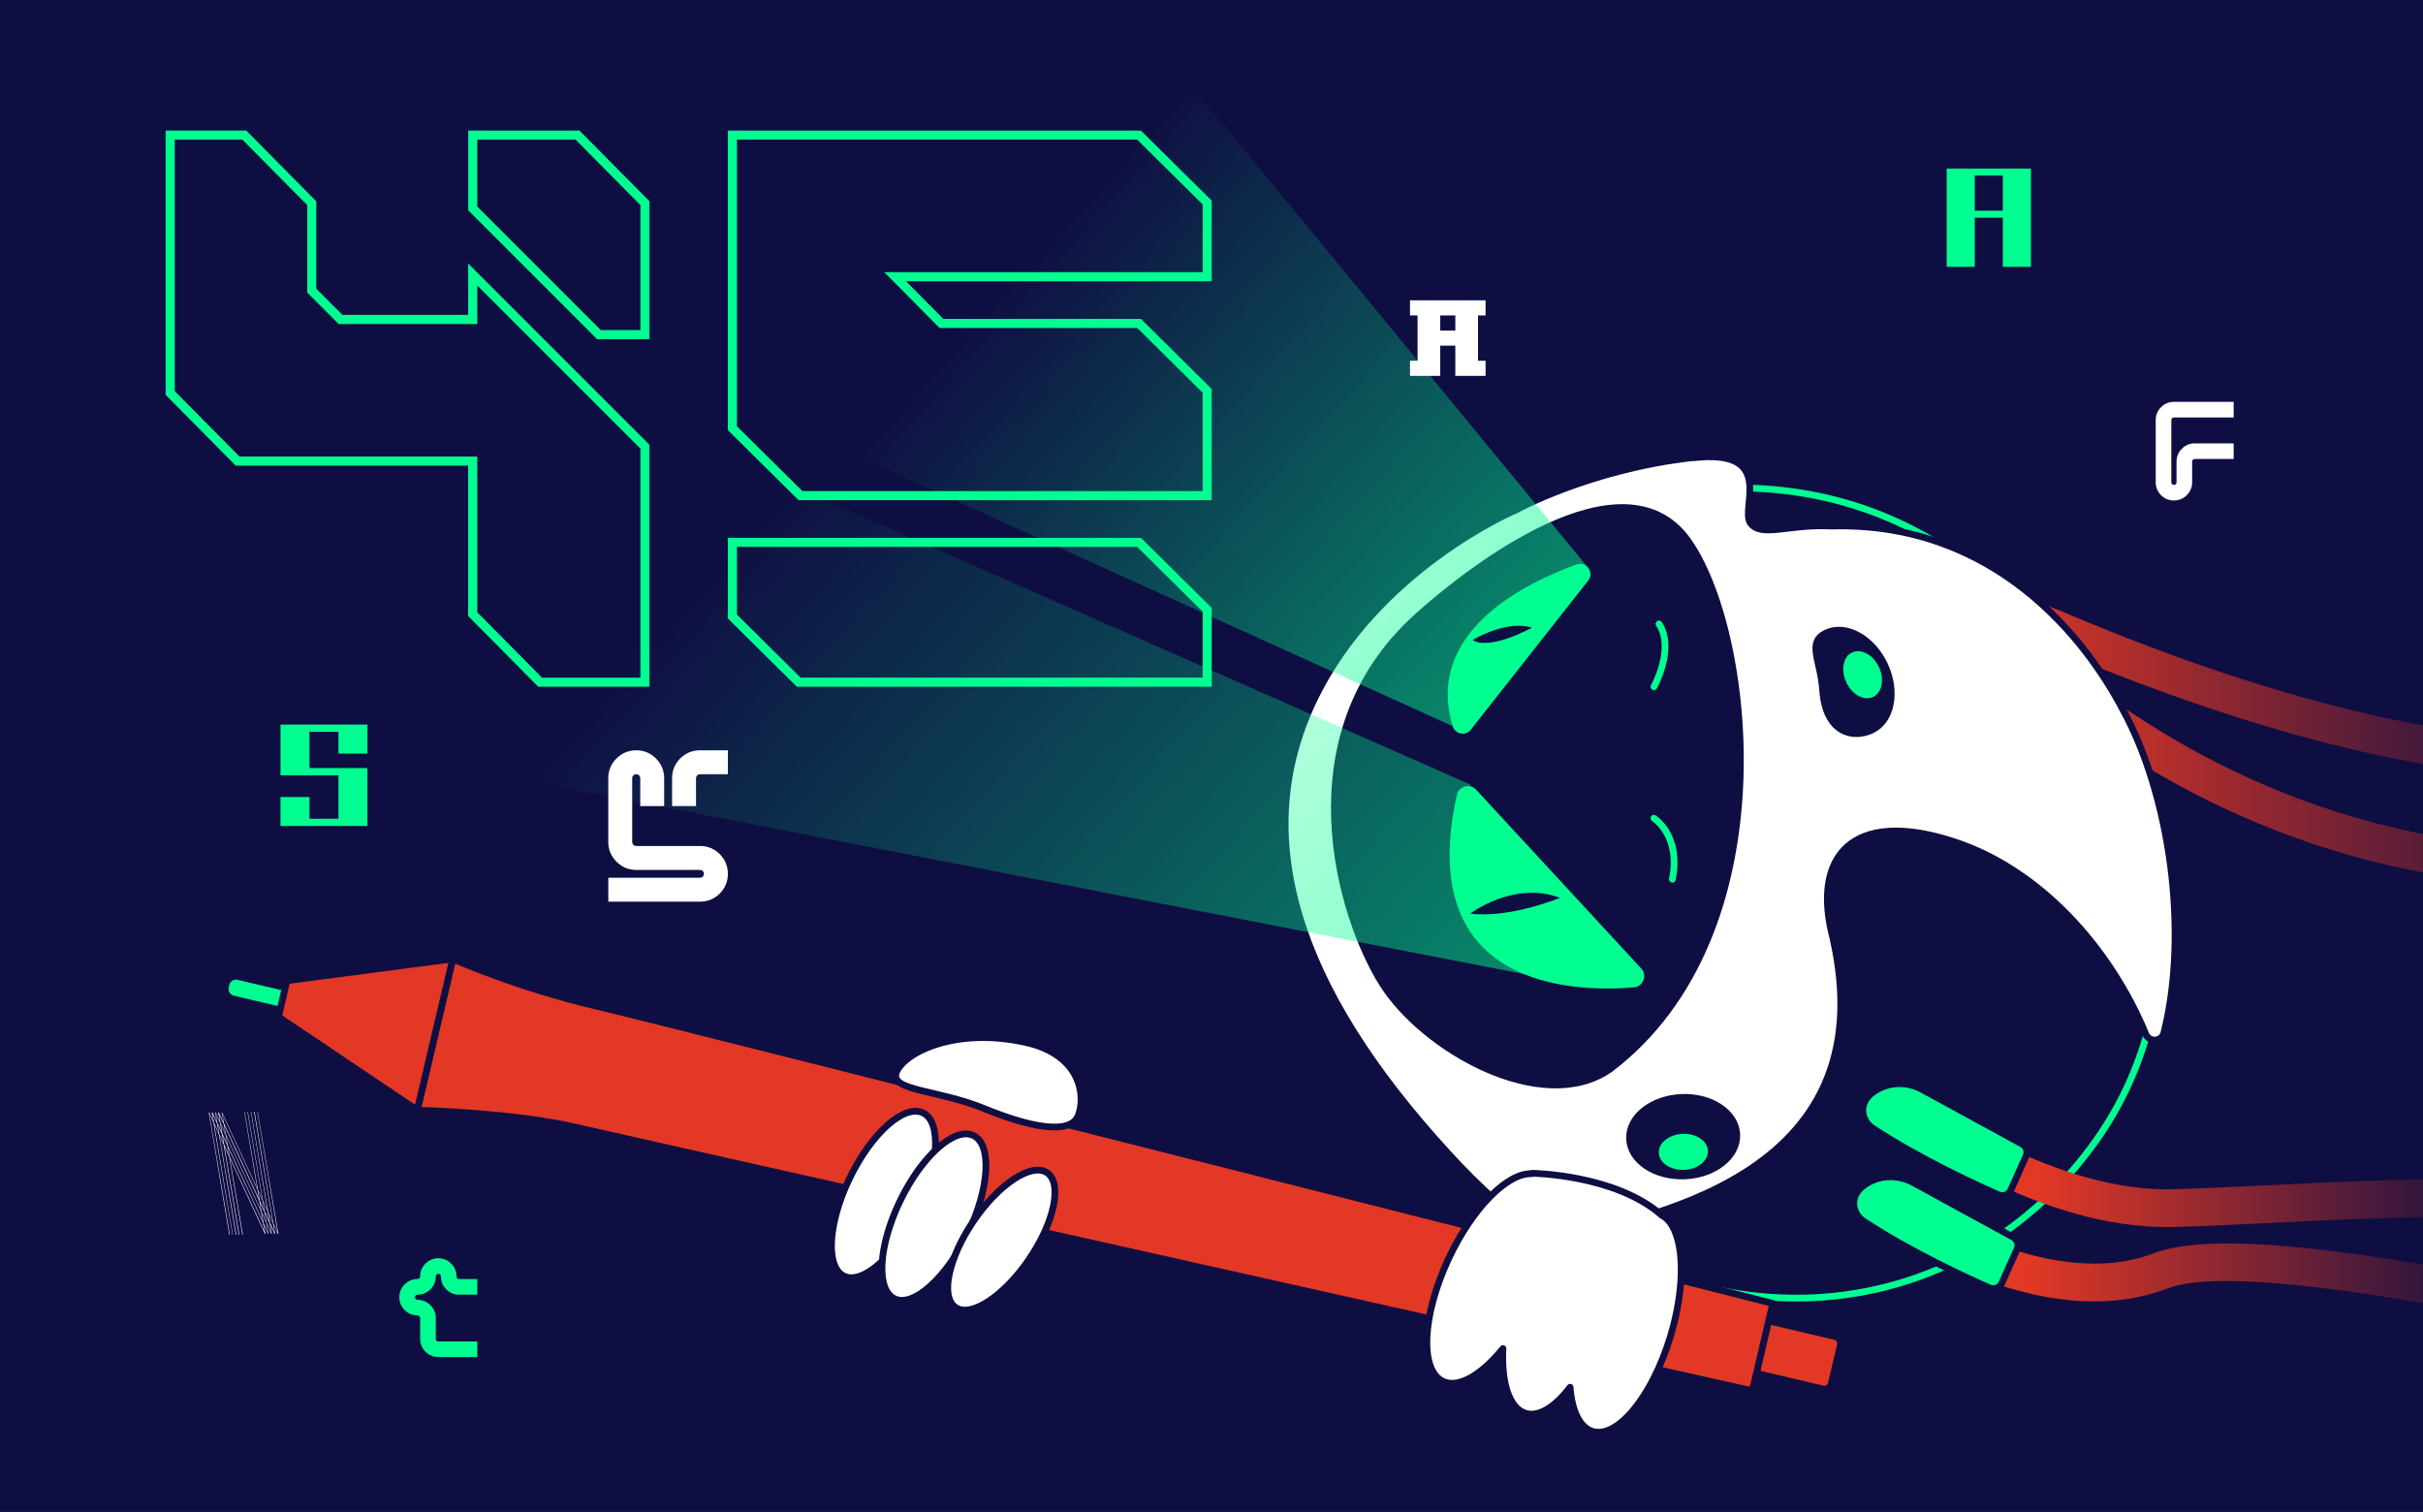 <svg width="718" height="448" viewBox="0 0 718 448" fill="none" xmlns="http://www.w3.org/2000/svg">
<rect x="0" y="0" width="718" height="448" fill="#333333" stroke="none"/>
<g clip-path="url(#clip0_86_154)">
<rect width="718" height="448" fill="#0F0E42"/>
<path d="M138.728 93.32V78.07L192.458 131.8V203.49H159.478L138.718 182.52V137.97H69.838L49.078 117V38.68H72.968L93.728 59.65V85.57L101.468 93.31H138.728V93.32ZM141.428 84.58V96.02H100.358L91.038 86.7V60.77L71.848 41.39H51.778V115.89L70.968 135.28H141.428V181.42L160.618 200.81H189.768V132.93L141.428 84.59V84.58ZM192.468 59.66V100.5H176.928L138.738 62.31V38.69H171.718L192.478 59.66H192.468ZM189.768 60.77L170.578 41.39H141.428V61.19L178.038 97.8H189.768V60.77Z" fill="#00FF91"/>
<path d="M359.068 83.34H268.488L279.518 94.49H338.088L359.058 115.249V148.219H236.648L215.678 127.459V38.69H338.088L359.058 59.45V83.34H359.068ZM338.098 159.369L359.068 180.129V203.499H236.138L215.688 183.269V159.379H338.098V159.369ZM356.378 80.639V60.569L336.988 41.38H218.388V126.319L237.778 145.509H356.378V116.369L336.988 97.18H278.398L262.028 80.639H356.378ZM356.378 181.249L336.988 162.059H218.388V182.129L237.248 200.789H356.378V181.239V181.249Z" fill="#00FF91"/>
<path d="M764.811 230.86C730.931 230.86 679.831 222.58 607.111 191.68C572.921 177.16 538.551 179.4 538.211 179.43C535.131 179.65 532.461 177.33 532.241 174.25C532.021 171.17 534.341 168.5 537.421 168.28C538.931 168.17 574.841 165.83 611.481 181.39C688.411 214.07 739.451 220.2 768.761 219.58C800.261 218.92 813.871 210.53 814.011 210.44C816.601 208.8 820.051 209.54 821.721 212.12C823.381 214.7 822.671 218.13 820.101 219.81C818.861 220.62 802.451 230.84 764.811 230.84V230.86Z" fill="url(#paint0_linear_86_154)"/>
<path d="M762.368 262.639C723.258 262.639 668.138 253.059 612.818 211.619C583.708 189.809 547.238 192.559 546.878 192.589C543.788 192.839 541.098 190.559 540.848 187.479C540.588 184.399 542.878 181.699 545.958 181.449C547.618 181.309 587.048 178.339 619.528 202.669C676.418 245.289 732.988 252.649 770.438 251.319C811.178 249.869 838.808 238.119 839.088 237.999C841.918 236.779 845.208 238.079 846.438 240.909C847.668 243.739 846.368 247.029 843.538 248.259C842.358 248.769 814.058 260.869 771.338 262.479C768.458 262.589 765.468 262.649 762.378 262.649L762.368 262.639Z" fill="url(#paint1_linear_86_154)"/>
<path d="M451.762 159.741C451.762 159.741 510.592 127.261 567.792 157.401C633.262 191.911 662.642 279.801 620.952 338.211C579.262 396.611 494.882 404.221 433.132 336.321C390.452 289.941 382.482 250.261 399.722 213.801C416.962 177.341 451.762 159.751 451.762 159.751V159.741Z" fill="#0F0E42" stroke="#00FF91" stroke-width="2" stroke-linecap="round" stroke-linejoin="round"/>
<path d="M579.322 249.509C604.472 257.799 625.292 280.889 635.842 306.409C636.892 308.949 640.552 308.719 641.222 306.049C648.672 276.209 643.062 235.919 629.142 210.439C618.292 189.689 591.432 154.499 542.652 155.879C530.062 155.209 522.112 159.339 518.762 155.089C515.412 150.839 526.752 132.799 501.732 135.649C501.652 135.649 501.582 135.619 501.512 135.609C471.072 139.059 449.312 151.069 449.312 151.069C449.312 151.069 407.732 168.509 389.102 207.909C370.472 247.299 383.082 291.729 429.182 341.839C438.422 351.999 448.132 360.599 458.132 367.699C485.852 361.109 559.412 350.059 543.152 277.979C536.832 254.089 548.472 239.319 579.322 249.499V249.509Z" fill="white" stroke="#0F0E42" stroke-width="2" stroke-linecap="round" stroke-linejoin="round"/>
<path d="M419.908 182.799C435.898 168.379 480.948 133.569 500.058 160.069C519.168 186.569 529.848 276.799 477.078 316.799C457.168 330.729 422.068 311.189 409.648 291.469C397.218 271.739 380.858 218.029 419.908 182.809V182.799Z" fill="#0F0E42" stroke="#0F0E42" stroke-width="2" stroke-linecap="round" stroke-linejoin="round"/>
<path d="M499.24 348.444C508.014 348.087 514.915 342.591 514.653 336.168C514.392 329.744 507.067 324.827 498.293 325.184C489.519 325.541 482.618 331.037 482.879 337.46C483.141 343.884 490.465 348.801 499.24 348.444Z" fill="#0F0E42" stroke="#0F0E42" stroke-width="2" stroke-linecap="round" stroke-linejoin="round"/>
<path d="M499.046 346.652C503.069 346.488 506.233 343.967 506.113 341.02C505.993 338.073 502.635 335.817 498.612 335.981C494.589 336.145 491.425 338.666 491.545 341.613C491.665 344.56 495.023 346.816 499.046 346.652Z" fill="#00FF91"/>
<path d="M558.43 196.979C554.68 189.039 546.93 184.829 541.12 187.569C535.31 190.309 539.5 195.709 540.1 204.469C540.95 216.989 548.88 219.069 554.69 216.319C560.5 213.579 562.18 204.919 558.43 196.979Z" fill="#0F0E42" stroke="#0F0E42" stroke-width="2" stroke-linecap="round" stroke-linejoin="round"/>
<path d="M555.051 206.52C557.718 205.262 558.488 201.29 556.77 197.649C555.052 194.008 551.497 192.076 548.829 193.335C546.162 194.593 545.393 198.565 547.111 202.206C548.829 205.847 552.384 207.779 555.051 206.52Z" fill="#00FF91"/>
<path d="M858.874 417.92C858.384 417.92 857.894 417.86 857.394 417.72C807.204 404.01 670.734 370.83 642.354 381.76C603.644 396.68 557.814 363.8 555.874 362.4C553.374 360.58 552.824 357.09 554.644 354.59C556.464 352.09 559.954 351.54 562.454 353.36C563.054 353.8 605.384 384.02 638.324 371.33C654.644 365.04 695.874 369.09 764.384 383.72C814.054 394.32 859.874 406.81 860.334 406.93C863.314 407.74 865.064 410.82 864.254 413.8C863.574 416.29 861.324 417.92 858.864 417.92H858.874Z" fill="url(#paint2_linear_86_154)"/>
<path d="M851.263 372.84C850.753 372.84 850.233 372.77 849.713 372.62C793.603 356.48 719.443 360.09 670.363 362.48C660.083 362.98 651.193 363.41 643.903 363.58C603.543 364.55 563.293 334.37 561.593 333.08C559.133 331.21 558.653 327.71 560.523 325.25C562.393 322.79 565.893 322.31 568.353 324.18C568.863 324.57 606.133 352.42 642.033 352.42C642.573 352.42 643.103 352.42 643.643 352.4C650.793 352.23 659.613 351.8 669.813 351.31C719.633 348.88 794.913 345.22 852.803 361.87C855.773 362.72 857.483 365.82 856.633 368.79C855.933 371.24 853.693 372.84 851.263 372.84Z" fill="url(#paint3_linear_86_154)"/>
<path d="M552.858 350.869C550.938 352.149 549.448 353.909 549.328 356.319C549.208 358.569 550.438 360.689 552.318 361.929C566.438 371.189 583.288 378.879 589.558 381.629C590.948 382.239 592.558 381.609 593.178 380.229L597.718 370.129C598.308 368.809 597.788 367.269 596.518 366.569L567.008 350.449C562.568 348.019 557.078 348.059 552.868 350.879L552.858 350.869Z" fill="#00FF91" stroke="#0F0E42" stroke-width="2" stroke-linecap="round" stroke-linejoin="round"/>
<path d="M555.522 323.291C553.602 324.571 552.112 326.331 551.992 328.741C551.872 330.991 553.102 333.111 554.982 334.351C569.102 343.611 585.952 351.301 592.222 354.051C593.612 354.661 595.222 354.031 595.842 352.651L600.382 342.551C600.972 341.231 600.452 339.691 599.182 338.991L569.672 322.871C565.232 320.441 559.742 320.481 555.532 323.301L555.522 323.291Z" fill="#00FF91" stroke="#0F0E42" stroke-width="2" stroke-linecap="round" stroke-linejoin="round"/>
<path d="M490.109 242.471C490.109 242.471 498.189 247.491 495.569 260.531" stroke="#00FF91" stroke-width="2" stroke-linecap="round" stroke-linejoin="round"/>
<path d="M490.109 203.491C490.109 203.491 496.389 192.231 491.609 184.881" stroke="#00FF91" stroke-width="2" stroke-linecap="round" stroke-linejoin="round"/>
<path d="M69.077 296.013L90.581 301.065C92.216 301.449 93.852 300.435 94.236 298.8L94.407 298.07C94.791 296.436 93.778 294.799 92.143 294.416L70.639 289.364C69.004 288.98 67.368 289.994 66.984 291.628L66.812 292.358C66.429 293.993 67.442 295.629 69.077 296.013Z" fill="#00FF91" stroke="#0F0E42" stroke-width="2" stroke-linecap="round" stroke-linejoin="round"/>
<path d="M478.898 397.191L540.073 411.562C541.245 411.837 542.418 411.11 542.693 409.938L545.351 398.626C545.626 397.454 544.899 396.281 543.727 396.006L482.552 381.635C481.38 381.359 480.207 382.086 479.932 383.258L477.274 394.57C476.999 395.742 477.726 396.916 478.898 397.191Z" fill="#E33825" stroke="#0F0E42" stroke-width="2" stroke-linecap="round" stroke-linejoin="round"/>
<path d="M123.638 328.981C123.638 328.981 152.148 329.681 170.808 334.061C189.468 338.441 519.258 412.111 519.258 412.111L525.338 386.231C525.338 386.231 200.788 303.791 176.858 298.171C152.918 292.551 134.168 284.141 134.168 284.141L123.638 328.971V328.981Z" fill="#E33825" stroke="#0F0E42" stroke-width="2" stroke-linecap="round" stroke-linejoin="round"/>
<path d="M82.498 301.321L123.638 328.981L134.168 284.141L85.018 290.591L82.498 301.321Z" fill="#E33825" stroke="#0F0E42" stroke-width="2" stroke-linecap="round" stroke-linejoin="round"/>
<path d="M453.903 347.66L453.873 347.8C446.763 347.46 436.353 357.84 429.283 372.91C421.373 389.74 420.623 406.04 427.593 409.32C432.193 411.48 438.993 407.44 445.363 399.61C444.853 409.72 447.213 417.31 452.083 418.78C456.033 419.97 460.833 416.9 465.263 411.06C465.813 418.04 468.083 422.99 471.923 424.15C479.303 426.38 489.633 413.75 495.013 395.95C499.463 381.22 499.123 367.57 494.703 362.03C494.043 361.2 493.283 360.57 492.443 360.12C478.683 347.95 453.903 347.66 453.903 347.66Z" fill="white" stroke="#0F0E42" stroke-width="2" stroke-linecap="round" stroke-linejoin="round"/>
<path d="M271.822 358.79C278.292 345.44 279.042 332.44 273.512 329.76C267.982 327.08 258.252 335.73 251.782 349.09C246.432 360.14 244.992 370.94 247.782 375.86C248.362 376.89 249.132 377.66 250.092 378.12C255.622 380.8 265.352 372.15 271.822 358.79Z" fill="white" stroke="#0F0E42" stroke-width="2" stroke-linecap="round" stroke-linejoin="round"/>
<path d="M286.774 365.502C293.24 352.151 293.997 339.156 288.465 336.477C282.932 333.798 273.206 342.449 266.74 355.8C260.274 369.151 259.518 382.147 265.05 384.826C270.582 387.505 280.309 378.854 286.774 365.502Z" fill="white" stroke="#0F0E42" stroke-width="2" stroke-linecap="round" stroke-linejoin="round"/>
<path d="M304.999 373.086C312.488 362.062 314.855 350.61 310.287 347.506C305.718 344.403 295.944 350.823 288.455 361.847C280.967 372.87 278.599 384.323 283.168 387.426C287.736 390.53 297.51 384.109 304.999 373.086Z" fill="white" stroke="#0F0E42" stroke-width="2" stroke-linecap="round" stroke-linejoin="round"/>
<path d="M291.563 328.46C305.283 334.1 317.123 336.35 319.463 330.66C321.803 324.97 320.463 312.56 303.943 308.89C282.963 304.24 268.003 311.94 265.673 317.63C263.333 323.32 277.843 322.82 291.573 328.46H291.563Z" fill="white" stroke="#0F0E42" stroke-width="2" stroke-linecap="round" stroke-linejoin="round"/>
<path d="M470.617 168.26L351.098 23L186.688 104.56L430.467 215.18L470.617 168.26Z" fill="url(#paint4_linear_86_154)"/>
<path d="M435.7 232.479L146.52 104.949L45 209.669L451.61 288.639L435.7 232.479Z" fill="url(#paint5_linear_86_154)"/>
<path d="M435.823 216.24L470.623 172.04C472.523 169.63 470.083 166.22 467.193 167.26C451.383 172.96 422.163 187.5 430.463 215.18C431.183 217.57 434.273 218.2 435.823 216.24Z" fill="#00FF91"/>
<path d="M436.391 189.611C436.391 189.611 446.531 183.531 453.961 186.011C439.991 193.221 436.391 189.611 436.391 189.611Z" fill="#0F0E42"/>
<path d="M437.427 234.011L486.337 286.971C488.237 289.021 486.927 292.341 484.147 292.581C466.247 294.081 419.017 292.831 431.707 235.561C432.287 232.931 435.607 232.031 437.437 234.011H437.427Z" fill="#00FF91"/>
<path d="M435.703 270.69C435.703 270.69 448.733 260.86 462.253 266.05C445.353 272.58 435.703 270.69 435.703 270.69Z" fill="#0F0E42"/>
<path d="M61.962 329.67L68.112 365.9H67.952L61.852 329.67H61.952H61.962ZM62.012 329.67L78.642 365.59L78.482 365.64L61.902 329.72L62.002 329.67H62.012ZM62.902 329.67L69.002 365.9H68.902L62.752 329.67H62.912H62.902ZM79.432 365.59L62.802 329.67L62.962 329.62L79.542 365.54L79.442 365.59H79.432ZM80.422 365.64L63.792 329.67L63.892 329.62L80.522 365.59L80.422 365.64ZM63.892 329.67L70.042 365.9H69.882L63.782 329.67H63.882H63.892ZM64.832 329.67L70.932 365.9H70.772L64.672 329.67H64.832ZM81.362 365.64L64.732 329.72L64.892 329.67L81.522 365.59L81.362 365.64ZM65.822 329.67L71.972 365.9H71.812L65.712 329.67H65.812H65.822ZM82.352 365.64L65.722 329.72L65.822 329.67L82.452 365.59L82.352 365.64ZM78.652 365.64H78.492L72.392 329.41H72.492L78.642 365.64H78.652ZM73.442 329.41L79.542 365.59H79.442L73.342 329.46L73.442 329.41ZM80.582 365.64H80.422L74.322 329.41H74.422L80.572 365.64H80.582ZM81.522 365.64H81.422L75.272 329.41H75.432L81.532 365.64H81.522ZM82.512 365.64H82.352L76.252 329.41H76.352L82.502 365.64H82.512Z" fill="white"/>
<path d="M83.117 244.761V236.171H91.707V242.611H100.297V229.731H83.127V214.711H108.887V223.301H100.297V216.861H91.707V227.591H108.877V244.761H83.117Z" fill="#00FF91"/>
<path d="M576.852 79.069V49.949H601.812V79.069H593.492V64.509H585.172V79.069H576.852ZM585.172 62.429H593.492V52.029H585.172V62.429Z" fill="#00FF91"/>
<path d="M180.26 267.18V260.09H207.44C207.75 260.09 208.03 259.98 208.27 259.76C208.49 259.52 208.6 259.24 208.6 258.93C208.6 258.62 208.49 258.34 208.27 258.1C208.03 257.88 207.75 257.77 207.44 257.77H188.53C186.24 257.77 184.3 256.96 182.69 255.33C181.07 253.72 180.25 251.78 180.25 249.49V230.58C180.25 228.31 181.06 226.36 182.69 224.74C184.3 223.14 186.24 222.33 188.53 222.33C190.82 222.33 192.75 223.13 194.37 224.74C195.99 226.36 196.81 228.31 196.81 230.58V238.86H189.72V230.58C189.72 230.27 189.6 229.99 189.36 229.75C189.14 229.53 188.86 229.42 188.53 229.42C188.2 229.42 187.92 229.53 187.7 229.75C187.46 229.99 187.34 230.27 187.34 230.58V249.49C187.34 249.82 187.46 250.1 187.7 250.32C187.92 250.56 188.2 250.68 188.53 250.68H207.44C209.71 250.68 211.66 251.48 213.28 253.09C214.88 254.71 215.69 256.66 215.69 258.93C215.69 261.2 214.89 263.15 213.28 264.77C211.66 266.38 209.71 267.18 207.44 267.18H180.26ZM199.16 238.86V230.58C199.16 228.31 199.96 226.36 201.57 224.74C203.19 223.14 205.15 222.33 207.44 222.33H215.69V229.42H207.44C207.11 229.42 206.82 229.53 206.58 229.75C206.36 229.99 206.25 230.27 206.25 230.58V238.86H199.16Z" fill="white"/>
<path d="M644.197 148.31C642.707 148.31 641.437 147.79 640.387 146.74C639.327 145.68 638.797 144.41 638.797 142.93V124.46C638.797 122.98 639.327 121.71 640.387 120.65C641.437 119.6 642.697 119.08 644.197 119.08H661.897V123.7H644.197C643.977 123.7 643.797 123.77 643.657 123.92C643.497 124.08 643.427 124.26 643.427 124.46V142.93C643.427 143.13 643.507 143.31 643.657 143.47C643.797 143.61 643.977 143.69 644.197 143.69C644.417 143.69 644.597 143.62 644.737 143.47C644.897 143.31 644.967 143.13 644.967 142.93V136.78C644.967 135.3 645.487 134.03 646.537 132.97C647.597 131.91 648.867 131.38 650.347 131.38H661.897V136H650.347C650.127 136 649.947 136.08 649.807 136.23C649.667 136.37 649.587 136.55 649.587 136.77V142.92C649.587 144.4 649.057 145.67 647.997 146.73C646.937 147.78 645.667 148.3 644.187 148.3L644.197 148.31Z" fill="white"/>
<path d="M129.878 402.1C128.398 402.1 127.128 401.57 126.068 400.51C125.018 399.46 124.498 398.2 124.498 396.7V390.55C124.498 390.33 124.418 390.15 124.268 390.01C124.128 389.85 123.948 389.78 123.728 389.78C122.238 389.78 120.968 389.26 119.918 388.21C118.858 387.15 118.328 385.88 118.328 384.39C118.328 382.9 118.858 381.64 119.918 380.58C120.968 379.53 122.228 379.01 123.728 379.01C123.948 379.01 124.128 378.93 124.268 378.78C124.428 378.64 124.498 378.46 124.498 378.24C124.498 376.76 125.018 375.49 126.068 374.43C127.128 373.37 128.398 372.84 129.878 372.84C131.358 372.84 132.638 373.37 133.688 374.43C134.748 375.49 135.278 376.76 135.278 378.24C135.278 378.46 135.348 378.64 135.498 378.78C135.658 378.94 135.838 379.01 136.058 379.01H141.438V383.63H136.058C134.568 383.63 133.288 383.1 132.238 382.04C131.188 380.99 130.668 379.73 130.668 378.23C130.668 378.01 130.588 377.83 130.438 377.69C130.298 377.53 130.118 377.46 129.898 377.46C129.678 377.46 129.498 377.54 129.358 377.69C129.218 377.83 129.138 378.01 129.138 378.23C129.138 379.72 128.608 380.99 127.548 382.04C126.488 383.1 125.218 383.63 123.738 383.63C123.518 383.63 123.338 383.7 123.198 383.85C123.038 384.01 122.968 384.19 122.968 384.39C122.968 384.61 123.048 384.79 123.198 384.95C123.338 385.09 123.518 385.17 123.738 385.17C125.218 385.17 126.488 385.7 127.548 386.76C128.608 387.81 129.138 389.07 129.138 390.57V396.72C129.138 396.94 129.208 397.12 129.358 397.26C129.498 397.42 129.678 397.49 129.898 397.49H141.448V402.11H129.898L129.878 402.1Z" fill="#00FF91"/>
<path d="M417.823 111.38V106.9H420.062V93.47H417.823V88.99H440.212V93.47H437.973V106.9H440.212V111.38H431.253V102.42H426.772V111.38H417.812H417.823ZM431.253 97.95V93.47H426.772V97.95H431.253Z" fill="white"/>
</g>
<defs>
<linearGradient id="paint0_linear_86_154" x1="532.231" y1="199.48" x2="822.621" y2="199.48" gradientUnits="userSpaceOnUse">
<stop offset="0.19" stop-color="#E33825"/>
<stop offset="0.79" stop-color="#0F0E42"/>
</linearGradient>
<linearGradient id="paint1_linear_86_154" x1="540.828" y1="221.959" x2="846.888" y2="221.959" gradientUnits="userSpaceOnUse">
<stop offset="0.19" stop-color="#E33825"/>
<stop offset="0.79" stop-color="#0F0E42"/>
</linearGradient>
<linearGradient id="paint2_linear_86_154" x1="553.574" y1="385.11" x2="864.464" y2="385.11" gradientUnits="userSpaceOnUse">
<stop offset="0.15" stop-color="#E33825"/>
<stop offset="0.61" stop-color="#0F0E42"/>
</linearGradient>
<linearGradient id="paint3_linear_86_154" x1="559.383" y1="347.95" x2="856.853" y2="347.95" gradientUnits="userSpaceOnUse">
<stop offset="0.15" stop-color="#E33825"/>
<stop offset="0.61" stop-color="#0F0E42"/>
</linearGradient>
<linearGradient id="paint4_linear_86_154" x1="276.977" y1="71.03" x2="432.187" y2="210.3" gradientUnits="userSpaceOnUse">
<stop offset="0.11" stop-color="#00FF91" stop-opacity="0"/>
<stop offset="1" stop-color="#00FF91" stop-opacity="0.5"/>
</linearGradient>
<linearGradient id="paint5_linear_86_154" x1="172.88" y1="160.539" x2="388.93" y2="354.389" gradientUnits="userSpaceOnUse">
<stop offset="0.11" stop-color="#00FF91" stop-opacity="0"/>
<stop offset="1" stop-color="#00FF91" stop-opacity="0.5"/>
</linearGradient>
<clipPath id="clip0_86_154">
<rect width="718" height="448" fill="white"/>
</clipPath>
</defs>
</svg>
